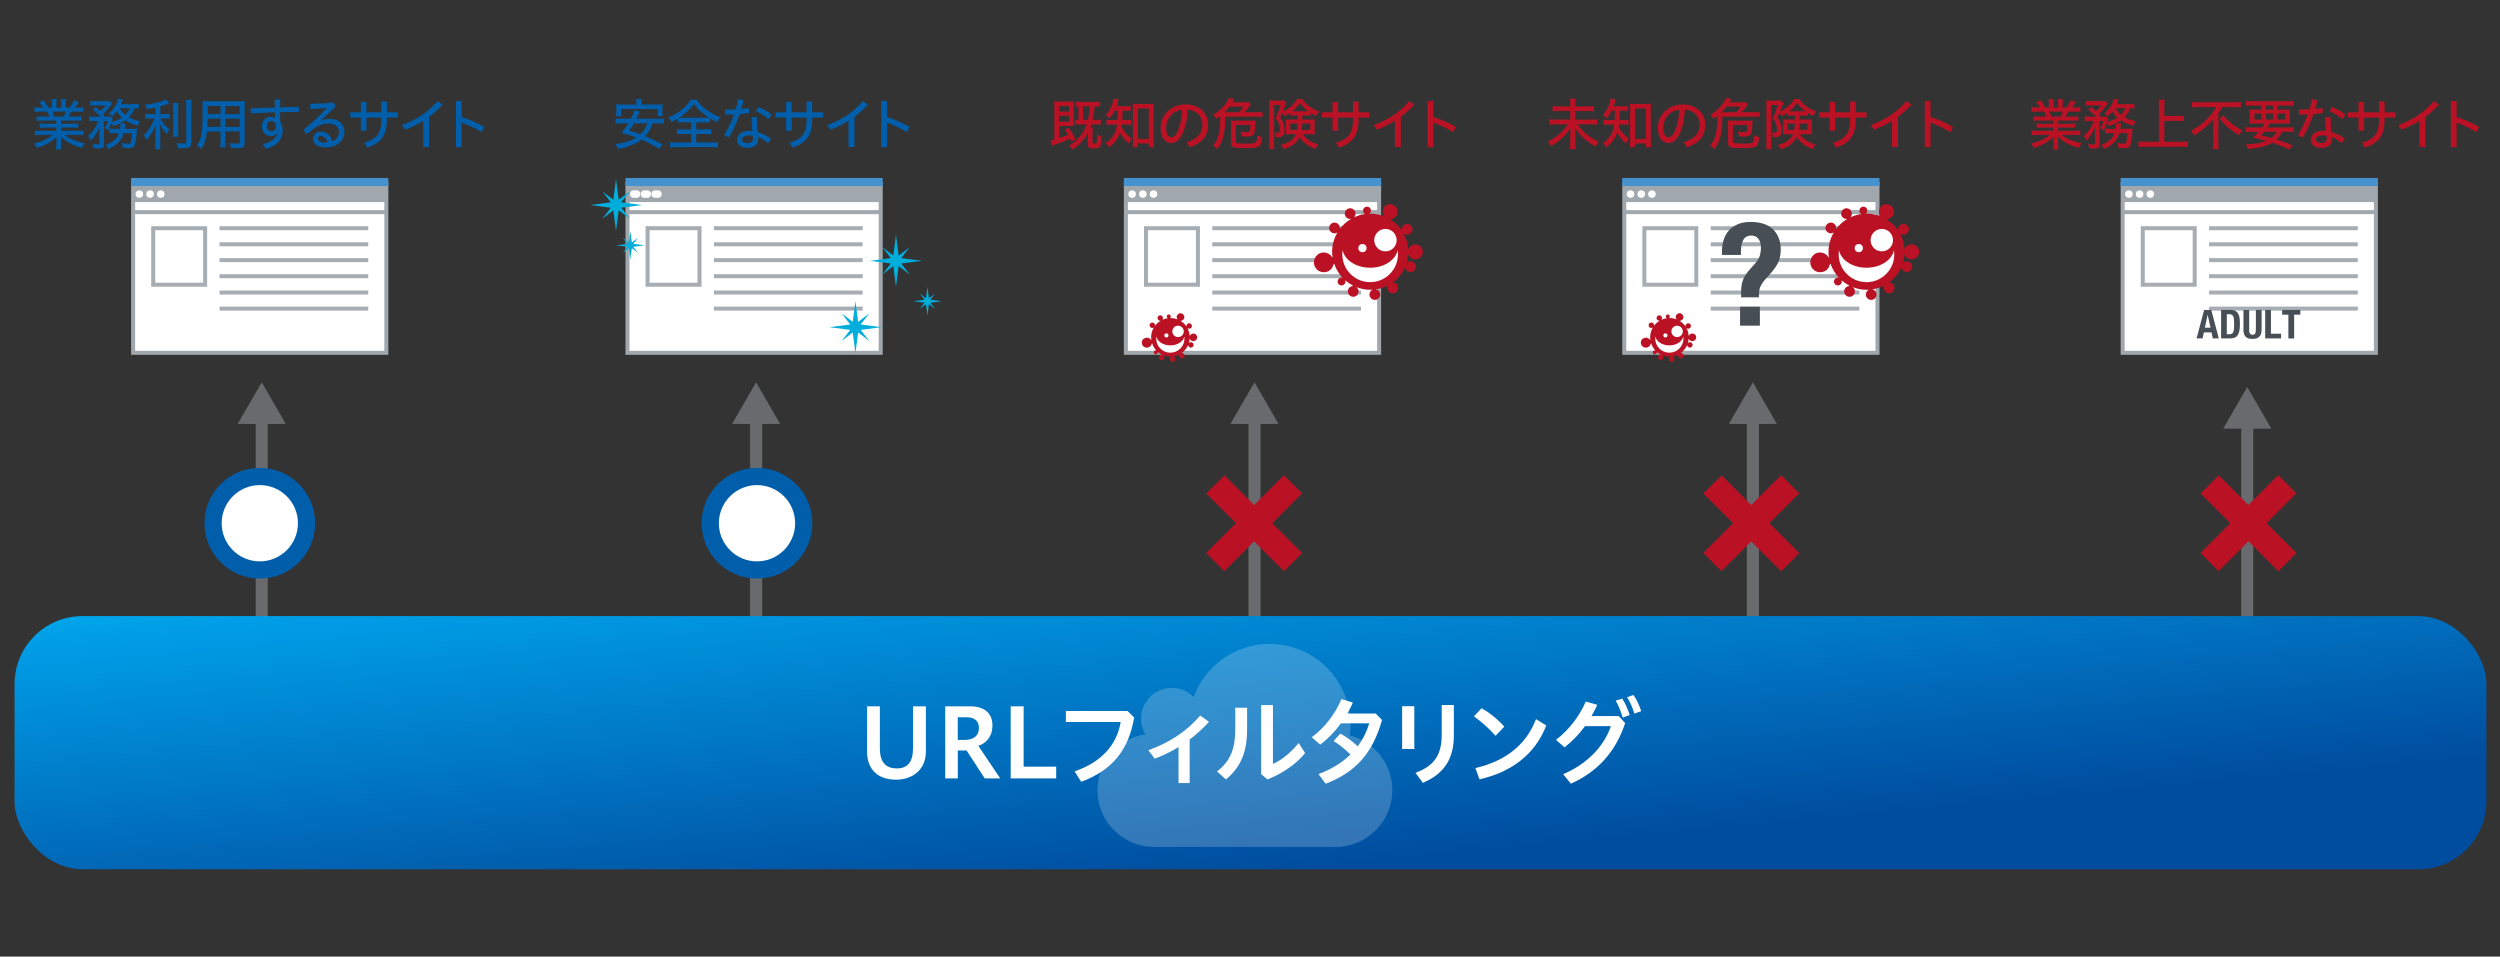 <?xml version="1.0" encoding="UTF-8"?>
<svg id="r" data-name="swg_fig_02" xmlns="http://www.w3.org/2000/svg" width="622" height="238" xmlns:xlink="http://www.w3.org/1999/xlink" viewBox="0 0 622 238">
  <rect x="0" y="0" width="622" height="238" fill="#333333" stroke="none"/>
  <defs>
    <style>
      .z {
        fill: #fff;
      }

      .aa {
        stroke-width: 1px;
      }

      .aa, .ab {
        stroke: #a6adb3;
        stroke-miterlimit: 10;
      }

      .aa, .ab, .ac {
        fill: none;
      }

      .ad {
        fill: #484e55;
      }

      .ae {
        fill: #005eab;
      }

      .af {
        fill: url(#s);
      }

      .ag {
        opacity: .2;
      }

      .ah {
        fill: #ba1224;
      }

      .ai {
        fill: #686a6e;
      }

      .ac {
        stroke: #686a6e;
        stroke-width: 3px;
      }

      .aj {
        opacity: .95;
      }

      .ak {
        fill: #00addb;
      }

      .al {
        fill: #a6adb3;
      }

      .am {
        fill: #4592cf;
      }
    </style>
    <linearGradient id="s" data-name="名称未設定グラデーション 4" x1="314.1" y1="216.73" x2="305.23" y2="121.83" gradientUnits="userSpaceOnUse">
      <stop offset="0" stop-color="#004d9f"/>
      <stop offset=".9" stop-color="#009ee7"/>
      <stop offset="1" stop-color="#00adea"/>
    </linearGradient>
  </defs>
  <g>
    <g>
      <g>
        <g class="aj">
          <rect class="al" x="32.62" y="45.28" width="64" height="43"/>
        </g>
        <rect class="z" x="33.62" y="50.28" width="62" height="2"/>
        <rect class="am" x="32.62" y="44.28" width="64" height="2"/>
        <circle class="z" cx="34.67" cy="48.29" r=".94"/>
        <circle class="z" cx="37.34" cy="48.29" r=".94"/>
        <circle class="z" cx="40" cy="48.29" r=".94"/>
      </g>
      <rect class="z" x="33.62" y="53.28" width="62" height="34"/>
    </g>
    <rect class="ab" x="38.12" y="56.78" width="12.92" height="14.06"/>
    <line class="aa" x1="54.62" y1="56.78" x2="91.62" y2="56.78"/>
    <line class="aa" x1="54.62" y1="60.78" x2="91.62" y2="60.78"/>
  </g>
  <line class="aa" x1="54.62" y1="64.72" x2="91.62" y2="64.72"/>
  <line class="aa" x1="54.62" y1="68.72" x2="91.62" y2="68.72"/>
  <line class="aa" x1="54.62" y1="72.78" x2="91.62" y2="72.78"/>
  <line class="aa" x1="54.62" y1="76.78" x2="91.62" y2="76.78"/>
  <g>
    <g>
      <g>
        <g class="aj">
          <rect class="al" x="155.62" y="45.28" width="64" height="43"/>
        </g>
        <rect class="z" x="156.62" y="50.28" width="62" height="2"/>
        <rect class="am" x="155.62" y="44.28" width="64" height="2"/>
        <circle class="z" cx="157.67" cy="48.29" r=".94"/>
        <circle class="z" cx="160.34" cy="48.29" r=".94"/>
        <circle class="z" cx="163" cy="48.29" r=".94"/>
      </g>
      <rect class="z" x="156.62" y="53.28" width="62" height="34"/>
    </g>
    <rect class="ab" x="161.12" y="56.78" width="12.92" height="14.06"/>
    <line class="aa" x1="177.62" y1="56.78" x2="214.62" y2="56.78"/>
    <line class="aa" x1="177.62" y1="60.78" x2="214.62" y2="60.78"/>
  </g>
  <line class="aa" x1="177.62" y1="64.72" x2="214.62" y2="64.72"/>
  <line class="aa" x1="177.62" y1="68.72" x2="214.62" y2="68.72"/>
  <line class="aa" x1="177.62" y1="72.78" x2="214.62" y2="72.78"/>
  <line class="aa" x1="177.62" y1="76.78" x2="214.62" y2="76.78"/>
  <g>
    <g>
      <g>
        <g class="aj">
          <rect class="al" x="279.62" y="45.28" width="64" height="43"/>
        </g>
        <rect class="z" x="280.62" y="50.28" width="62" height="2"/>
        <rect class="am" x="279.62" y="44.28" width="64" height="2"/>
        <circle class="z" cx="281.67" cy="48.29" r=".94"/>
        <circle class="z" cx="284.34" cy="48.29" r=".94"/>
        <circle class="z" cx="287" cy="48.29" r=".94"/>
      </g>
      <rect class="z" x="280.62" y="53.28" width="62" height="34"/>
    </g>
    <rect class="ab" x="285.12" y="56.78" width="12.92" height="14.06"/>
    <line class="aa" x1="301.62" y1="56.78" x2="338.62" y2="56.78"/>
    <line class="aa" x1="301.62" y1="60.78" x2="338.62" y2="60.78"/>
  </g>
  <line class="aa" x1="301.62" y1="64.72" x2="338.62" y2="64.72"/>
  <line class="aa" x1="301.62" y1="68.72" x2="338.62" y2="68.72"/>
  <line class="aa" x1="301.62" y1="72.78" x2="338.62" y2="72.78"/>
  <line class="aa" x1="301.62" y1="76.78" x2="338.62" y2="76.78"/>
  <g>
    <g>
      <g>
        <g class="aj">
          <rect class="al" x="403.62" y="45.28" width="64" height="43"/>
        </g>
        <rect class="z" x="404.62" y="50.28" width="62" height="2"/>
        <rect class="am" x="403.62" y="44.28" width="64" height="2"/>
        <circle class="z" cx="405.67" cy="48.29" r=".94"/>
        <circle class="z" cx="408.34" cy="48.29" r=".94"/>
        <circle class="z" cx="411" cy="48.29" r=".94"/>
      </g>
      <rect class="z" x="404.62" y="53.28" width="62" height="34"/>
    </g>
    <rect class="ab" x="409.12" y="56.78" width="12.92" height="14.06"/>
    <line class="aa" x1="425.62" y1="56.78" x2="462.62" y2="56.78"/>
    <line class="aa" x1="425.62" y1="60.78" x2="462.62" y2="60.78"/>
  </g>
  <line class="aa" x1="425.62" y1="64.72" x2="462.62" y2="64.72"/>
  <line class="aa" x1="425.62" y1="68.72" x2="462.62" y2="68.72"/>
  <line class="aa" x1="425.62" y1="72.78" x2="462.62" y2="72.78"/>
  <line class="aa" x1="425.62" y1="76.78" x2="462.62" y2="76.78"/>
  <g>
    <g>
      <g>
        <g class="aj">
          <rect class="al" x="527.62" y="45.28" width="64" height="43"/>
        </g>
        <rect class="z" x="528.62" y="50.28" width="62" height="2"/>
        <rect class="am" x="527.62" y="44.28" width="64" height="2"/>
        <circle class="z" cx="529.67" cy="48.29" r=".94"/>
        <circle class="z" cx="532.34" cy="48.29" r=".94"/>
        <circle class="z" cx="535" cy="48.29" r=".94"/>
      </g>
      <rect class="z" x="528.62" y="53.28" width="62" height="34"/>
    </g>
    <rect class="ab" x="533.12" y="56.78" width="12.92" height="14.06"/>
    <line class="aa" x1="549.62" y1="56.78" x2="586.62" y2="56.78"/>
    <line class="aa" x1="549.62" y1="60.78" x2="586.62" y2="60.78"/>
  </g>
  <line class="aa" x1="549.62" y1="64.72" x2="586.62" y2="64.72"/>
  <line class="aa" x1="549.62" y1="68.72" x2="586.62" y2="68.72"/>
  <line class="aa" x1="549.62" y1="72.78" x2="586.62" y2="72.78"/>
  <line class="aa" x1="549.62" y1="76.78" x2="586.62" y2="76.78"/>
  <g>
    <g>
      <line class="ac" x1="188.12" y1="166.77" x2="188.12" y2="103.73"/>
      <polygon class="ai" points="194.1 105.48 188.12 95.12 182.13 105.48 194.1 105.48"/>
    </g>
    <g>
      <line class="ac" x1="312.12" y1="166.77" x2="312.12" y2="103.73"/>
      <polygon class="ai" points="318.1 105.48 312.12 95.12 306.13 105.48 318.1 105.48"/>
    </g>
    <g>
      <line class="ac" x1="436.12" y1="166.77" x2="436.12" y2="103.73"/>
      <polygon class="ai" points="442.1 105.48 436.12 95.12 430.13 105.48 442.1 105.48"/>
    </g>
    <g>
      <line class="ac" x1="559.12" y1="165.73" x2="559.12" y2="104.89"/>
      <polygon class="ai" points="565.1 106.65 559.12 96.28 553.13 106.65 565.1 106.65"/>
    </g>
    <g>
      <line class="ac" x1="65.12" y1="103.73" x2="65.12" y2="165.31"/>
      <polygon class="ai" points="59.13 105.48 65.12 95.12 71.1 105.48 59.13 105.48"/>
    </g>
    <g>
      <circle class="z" cx="64.64" cy="130.18" r="11.63"/>
      <path class="ae" d="m64.64,120.69c5.23,0,9.49,4.26,9.49,9.49s-4.26,9.49-9.49,9.49-9.49-4.26-9.49-9.49,4.26-9.49,9.49-9.49m0-4.28c-7.61,0-13.77,6.17-13.77,13.77s6.17,13.77,13.77,13.77,13.77-6.17,13.77-13.77-6.17-13.77-13.77-13.77h0Z"/>
    </g>
    <g>
      <path class="ae" d="m10.52,30c-.65,0-1.04.01-1.4.07v-1.13c.38.06.72.07,1.4.07h1.78c-.21-.51-.4-.95-.58-1.24h-1.57c-.64,0-1.25.03-1.58.07v-1.17c.33.06.88.08,1.53.08h.65c-.22-.39-.58-.88-1-1.33l1.11-.46c.56.72.72,1,1.13,1.79h.92v-.99c0-.46-.03-.9-.07-1.1h1.26c-.04.21-.06.6-.06,1.06v1.03h1.17v-1.03c0-.46-.03-.86-.06-1.06h1.26c-.04.24-.07.65-.07,1.1v.99h1.03c.4-.51.89-1.4,1.03-1.83l1.17.44c-.26.46-.68,1.1-.9,1.39h.54c.71,0,1.17-.03,1.53-.08v1.17c-.33-.04-.95-.07-1.58-.07h-1.46c-.19.44-.38.82-.6,1.24h1.72c.7,0,1.04-.01,1.43-.07v1.13c-.38-.06-.76-.07-1.43-.07h-3.63v.78h2.88c.56,0,1.14-.03,1.42-.07v1.1c-.38-.06-.82-.07-1.42-.07h-2.88v.81h3.95c.81,0,1.27-.03,1.6-.08v1.17c-.39-.06-.97-.08-1.58-.08h-3.04c1.07.96,2.91,1.72,4.94,2.07-.29.39-.47.71-.67,1.17-2.31-.63-4-1.53-5.23-2.81.03.49.03.57.04,1.04v.78c0,.6.03,1.04.08,1.39h-1.33c.06-.35.08-.85.08-1.4v-.75c0-.29.01-.57.04-1.03-1.08,1.18-2.84,2.17-4.91,2.77-.21-.46-.38-.71-.72-1.1,1.9-.39,3.49-1.1,4.67-2.13h-2.84c-.61,0-1.22.03-1.6.08v-1.17c.35.06.82.08,1.58.08h3.75v-.81h-2.71c-.6,0-1.04.01-1.42.07v-1.1c.35.04.81.07,1.42.07h2.71v-.78h-3.49Zm5.32-.99c.22-.43.43-.88.54-1.24h-3.38c.19.42.33.74.5,1.24h2.34Z"/>
      <path class="ae" d="m34.58,26.98c-.33-.04-.57-.06-1.07-.06-.43,1.01-.78,1.54-1.46,2.27.71.4,1.74.75,2.82.95-.26.42-.38.65-.53,1.17-1.29-.35-2.38-.83-3.14-1.38-.69.51-1.75,1.01-3.02,1.45-.1-.26-.26-.53-.47-.81-.26.76-.53,1.39-.81,1.88-.31-.29-.47-.4-.85-.6.31-.47.65-1.25.81-1.75h-1.04l.07,5.8c0,.82-.33,1.07-1.4,1.07q-.51,0-1.24-.06v-.12c0-.22-.11-.67-.24-.99.58.1.97.14,1.35.14.28,0,.38-.08.38-.31l-.03-3.92c-.51,1.27-1.35,2.54-2.16,3.28-.17-.5-.36-.85-.62-1.18,1.11-.95,1.92-2.14,2.49-3.71h-1.1c-.54,0-.85.01-1.15.07v-1.22c.33.06.67.07,1.22.07h1.57c-.65-.74-1.11-1.14-1.92-1.7l.74-.68c.58.44.88.68,1.22.99.51-.42.9-.85,1.26-1.4h-2.59c-.54,0-.89.03-1.18.07v-1.2c.33.04.68.06,1.28.06h2.38c.65,0,.85,0,1.13-.04l.63.67c-.08.11-.18.24-.31.39-.74,1-1.39,1.74-1.89,2.14q.14.15.33.38l-.32.33h.88c.47,0,.75-.01.97-.04l.5.61c-.08.15-.1.21-.28.75,1.04-.28,1.78-.6,2.54-1.08-.58-.54-.96-1.01-1.27-1.57-.33.43-.53.65-1.13,1.27-.26-.33-.43-.49-.85-.76,1.21-1.01,2.08-2.39,2.36-3.67l1.17.25c-.06.14-.12.29-.2.47-.08.19-.17.38-.29.64h3.03c.58,0,1.15-.03,1.4-.07v1.18Zm-1.56,5.07c.57,0,.85-.01,1.08-.06-.01.15-.06.6-.12,1.35-.14,1.68-.33,2.57-.61,3.03-.24.36-.63.5-1.33.5-.39,0-.65-.03-1.49-.11-.04-.51-.08-.67-.26-1.2.69.14,1.21.21,1.61.21.67,0,.68-.04.95-2.65h-2.07c-.56,1.85-1.72,3.07-3.79,3.96-.17-.38-.42-.72-.72-1.01,1.83-.68,2.82-1.57,3.31-2.95h-1.21c-.56,0-.89.01-1.14.06v-1.18c.31.04.56.06,1.21.06h1.42c.07-.46.1-.72.1-1.13,0-.08-.01-.11-.03-.19h1.31c-.05.28-.07.36-.1.61-.03.18-.06.42-.11.71h2.02Zm-3.2-5.13c.24.51.79,1.21,1.36,1.67.51-.5.85-1.01,1.11-1.67h-2.47Z"/>
      <path class="ae" d="m38.66,26.75c-.81.19-1.25.28-2.08.4-.1-.35-.25-.72-.47-1.08,1.83-.18,4.45-.85,5.24-1.36l.78,1.03c-1.08.39-1.52.51-2.25.72v1.92h1.18c.44,0,.85-.03,1.15-.07v1.25c-.28-.04-.61-.07-1.18-.07h-1.1c.53,1.03,1.29,1.97,2.22,2.74-.21.26-.49.75-.62,1.1-.82-.85-1.29-1.52-1.72-2.43.04.44.06,1.03.07,1.96v2.59c0,.86.01,1.32.08,1.71h-1.39c.07-.42.1-.97.1-1.71v-2.5c0-.9.03-1.36.07-1.92-.53,1.49-1.28,2.74-2.28,3.79-.22-.49-.47-.92-.68-1.17,1.03-.93,1.96-2.39,2.66-4.16h-1.07c-.56,0-.93.03-1.26.08v-1.28c.28.06.68.08,1.29.08h1.28v-1.63Zm5.74-1.13c-.06.39-.07.83-.07,1.61v5.19c0,.9.01,1.22.07,1.61h-1.39c.06-.35.07-.65.07-1.58v-5.21c0-.79-.03-1.21-.08-1.61h1.4Zm3.28-.79c-.06.43-.08,1.13-.08,1.79v8.84c0,.71-.18,1.04-.64,1.25-.29.12-.7.17-1.47.17-.33,0-.85-.01-1.2-.03-.08-.47-.19-.81-.39-1.26.72.08,1.32.12,1.78.12.56,0,.67-.07.67-.4v-8.69c0-.65-.03-1.35-.08-1.79h1.42Z"/>
      <path class="ae" d="m56.07,35.09c0,.76.03,1.29.07,1.57h-1.35c.04-.36.07-.78.07-1.56v-2.38h-3.36c-.17,1.81-.63,3.21-1.42,4.36-.46-.43-.65-.58-1.11-.88,1.18-1.63,1.45-3.28,1.45-8.97,0-1.14-.01-1.49-.06-2.11.43.04.81.06,1.53.06h7.52c.71,0,1.13-.01,1.52-.06-.04.38-.06.78-.06,1.46v9.02c0,1.03-.36,1.28-1.86,1.28-.42,0-1.14-.03-1.56-.07-.04-.38-.15-.78-.32-1.2.7.08,1.35.12,1.81.12.6,0,.71-.06.71-.38v-2.66h-3.57v2.36Zm-4.43-5.56c-.01.4-.01.74-.01.86-.01.68-.01.76-.03,1v.12s-.01.08-.01.08h3.28v-2.07h-3.23Zm3.23-3.16h-3.2v2.03s3.2,0,3.2,0v-2.03Zm4.78,2.03v-2.03h-3.57v2.03h3.57Zm-3.57,3.2h3.57v-2.07h-3.57v2.07Z"/>
      <path class="ae" d="m69.03,33.08c-.4.54-.92.78-1.58.78-1.18,0-2.29-.88-2.29-2.45,0-1.29.86-2.35,2.18-2.35.42,0,.78.08,1.1.22-.03-.44-.04-.92-.04-1.32-1.99.06-4,.15-5.96.28-.06-.25-.08-.53-.08-.79,0-.18.01-.35.04-.51,1.95-.07,3.98-.14,6-.19-.01-.64-.03-1.29-.06-1.95.21-.04.44-.06.68-.06.25,0,.49.01.71.06-.03.63-.04,1.28-.06,1.9,1.57-.06,3.13-.1,4.64-.15.04.22.07.46.07.71,0,.19-.01.4-.04.58-1.5.01-3.07.04-4.67.08.01.82.04,1.63.1,2.45.38.6.58,1.33.58,2.1,0,2.24-1.54,3.86-4.17,4.61l-.81-1.21c2.17-.51,3.38-1.5,3.71-2.78h-.06Zm-2.63-1.7c0,.89.56,1.29,1.1,1.29.72,0,1.17-.47,1.17-1.25,0-.71-.47-1.29-1.2-1.29-.65,0-1.07.5-1.07,1.25Z"/>
      <path class="ae" d="m79.92,29.97c.68-.28,1.43-.4,2.17-.4,2.13,0,3.61,1.26,3.61,3.18,0,2.2-1.74,3.92-4.73,3.92-1.99,0-3.09-.95-3.09-2.18,0-.88.76-1.75,1.93-1.75,1.39,0,2.43.88,2.89,2.38.95-.36,1.61-1.22,1.61-2.36s-.9-2-2.5-2c-1.35,0-2.61.42-3.67,1.18-.61.43-1.26.93-1.83,1.38-.31-.26-.61-.65-.81-1.04,2.06-1.64,4.06-3.52,5.77-5.37l-.03-.04c-1.26.13-2.5.21-3.98.26-.06-.29-.08-.57-.08-.83,0-.15.01-.31.03-.46,1.75-.04,3.7-.15,5.81-.32.21.29.36.65.45,1.01l-3.59,3.41.03.04Zm-.08,3.86c-.47,0-.75.28-.75.65,0,.57.62.97,1.76.97.25,0,.43-.01.6-.04-.29-1.06-.92-1.58-1.61-1.58Z"/>
      <path class="ae" d="m91.17,32.54h-1.39v-3.31h-2.63v-1.28h2.63v-2.6h1.39v2.6h3.7v-2.67h1.39v2.67h2.71v1.28h-2.71v.67c0,3.86-1.63,5.77-4.89,6.83l-.72-1.21c3.07-.95,4.23-2.38,4.23-5.7v-.58h-3.7v3.31Z"/>
      <path class="ae" d="m106.76,36.59h-1.47v-6.53c-1.39.88-2.88,1.61-4.46,2.21l-.83-1.14c3.53-1.31,6.42-3.13,8.87-5.98l1.25.89c-1.04,1.13-2.17,2.13-3.35,3.02v7.53Z"/>
      <path class="ae" d="m114.87,29.12c1.75.53,3.78,1.4,5.6,2.47l-.64,1.29c-1.61-.97-3.42-1.82-4.96-2.38v6.13h-1.43v-11.51h1.43v3.99Z"/>
    </g>
    <g>
      <path class="ah" d="m327.88,63.31c-1.22.93-1.33,2.76-.13,3.83.59.52,1.43.71,2.19.53,1.04-.25,1.61-.99,1.82-1.82l.19-.24c.46,1.39,1.22,2.62,2.22,3.64l-.12-.13s-.09-.04-.14-.05c-.53-.07-1.03.3-1.1.84-.08.53.3,1.03.84,1.1.53.07,1.03-.31,1.1-.84.03-.23-.03-.45-.15-.64l.08.19c.57.51,1.21.95,1.9,1.31l-.03.15c-.08.01-.15.02-.22.03-.71.19-1.14.92-.94,1.64.19.71.92,1.13,1.64.95.71-.19,1.13-.92.95-1.64-.09-.31-.28-.56-.52-.73h0c1.08.43,2.25.67,3.48.67.16,0,.33-.01.49-.02v.04c-.06.04-.12.07-.18.11-.59.45-.69,1.29-.24,1.87.45.59,1.29.69,1.87.24.59-.45.69-1.29.24-1.87-.2-.25-.47-.41-.76-.48h0c1.06-.16,2.07-.49,2.99-.98h0c-.03.07-.06.13-.09.2-.23.7.15,1.46.85,1.7.7.23,1.46-.16,1.69-.86.23-.7-.15-1.45-.85-1.68-.3-.1-.62-.08-.89.02l.12.13c1.54-1.02,2.77-2.49,3.49-4.21l-.06-.02s0,.03,0,.05c0,.63.43,1.2,1.04,1.32.95.19,1.71-.59,1.61-1.46-.09-.73-.74-1.25-1.48-1.17-.31.04-.59.19-.8.4h0c.22-.7.34-1.43.39-2.18h0c.05.14.09.25.17.39.36.59,1.04.96,1.73.89,1.57-.16,2.24-1.88,1.34-3.04-.41-.53-1.13-.8-1.79-.68s-1.17.57-1.4,1.11h-.06c-.1-1.33-.47-2.57-1.05-3.68l.06-.06c.06.03.12.08.19.1.67.31,1.46,0,1.76-.67.3-.67,0-1.46-.67-1.76-.67-.3-1.46,0-1.76.67-.13.3-.14.61-.06.89h0c-.82-1.24-1.93-2.27-3.23-3.01l-.06.11c.1.02.2.03.3.03,1.04.02,1.89-.81,1.9-1.84.02-1.04-.81-1.89-1.85-1.9-1.04-.02-1.89.81-1.9,1.85,0,.45.15.86.41,1.18h0c-1.07-.43-2.24-.67-3.48-.67-.07,0-.14,0-.21.01l-.13.06s.09-.03.13-.06c.43-.32.51-.94.19-1.37-.33-.43-.95-.51-1.38-.18-.44.33-.51.94-.19,1.37.14.19.34.3.56.35l.12-.13c-1.07.1-2.09.39-3.03.82l-.02-.03c.05-.05.09-.11.12-.18.37-.64.15-1.45-.49-1.82-.64-.37-1.45-.15-1.82.49-.37.64-.15,1.45.49,1.82.28.16.59.2.88.16h0c-1.12.65-2.08,1.53-2.84,2.56l.02.02c.01-.07.03-.14.04-.21.06-.74-.48-1.39-1.21-1.45-.73-.07-1.38.47-1.45,1.21-.06.74.48,1.38,1.21,1.45.32.03.62-.06.86-.23h0c-.84,1.42-1.33,3.06-1.33,4.82,0,.44.04.86.09,1.28l-.02.21c-.06-.12-.13-.23-.21-.34-.82-1.08-2.37-1.29-3.46-.47h0Z"/>
      <path class="z" d="m340.88,66.61c-3.47,0-6.33-1.89-6.83-4.36-.05.34-.08.68-.08,1.03,0,3.82,3.1,6.92,6.92,6.92,3.82,0,6.92-3.1,6.92-6.92,0-.35-.03-.69-.08-1.03-.5,2.47-3.36,4.36-6.83,4.36Z"/>
      <circle class="z" cx="344.7" cy="59.75" r="2.79"/>
      <circle class="z" cx="338.98" cy="61.73" r="1.02"/>
    </g>
    <g>
      <path class="ah" d="m284.57,84.25c-.62.47-.68,1.4-.06,1.94.3.26.72.36,1.11.27.53-.13.82-.5.92-.92l.1-.12c.23.7.62,1.33,1.12,1.85l-.06-.07s-.04-.02-.07-.02c-.27-.04-.52.15-.56.43-.04.27.15.52.43.56.27.03.52-.16.56-.43.02-.12-.01-.23-.08-.32l.04.1c.29.26.61.48.96.66v.08c-.05,0-.09,0-.12.02-.36.1-.58.47-.48.83.1.36.47.57.83.48.36-.1.57-.47.48-.83-.04-.16-.14-.28-.26-.37h0c.55.22,1.14.34,1.77.34.08,0,.17,0,.25-.01v.02s-.06.04-.09.06c-.3.23-.35.65-.12.95.23.3.66.35.95.12.3-.23.35-.65.12-.95-.1-.12-.24-.21-.39-.24h0c.54-.08,1.05-.25,1.52-.5h0s-.03.06-.04.1c-.12.36.08.74.43.86.36.11.74-.08.86-.44.12-.35-.08-.74-.43-.85-.15-.05-.31-.04-.45.01l.06.07c.78-.52,1.4-1.26,1.77-2.14h-.03s0,0,0,.01c0,.32.22.61.53.67.48.1.87-.3.82-.74-.04-.37-.38-.64-.75-.59-.16.02-.3.09-.41.2h0c.11-.35.17-.72.2-1.11h0c.02.07.04.13.09.2.18.3.53.49.88.45.79-.08,1.14-.95.68-1.54-.21-.27-.57-.4-.91-.34s-.59.29-.71.57h-.03c-.05-.67-.24-1.3-.53-1.87l.03-.03s.06.04.09.05c.34.16.74,0,.9-.34.15-.34,0-.74-.34-.9-.34-.15-.74,0-.9.34-.06.15-.07.31-.03.45h0c-.42-.63-.98-1.15-1.64-1.52l-.03.06s.1.02.15.02c.53,0,.96-.41.97-.93,0-.53-.41-.96-.94-.97-.53-.01-.96.41-.97.94,0,.23.08.44.21.6h0c-.54-.22-1.14-.34-1.76-.34-.03,0-.07,0-.11,0l-.07.03s.04-.02.07-.03c.22-.16.26-.48.09-.7-.17-.22-.48-.26-.7-.09-.22.17-.26.48-.09.69.07.09.17.15.28.18l.06-.07c-.54.05-1.06.2-1.54.42h0s.04-.07.06-.1c.19-.32.08-.74-.25-.92-.32-.19-.74-.08-.92.25-.19.32-.08.74.25.92.14.08.3.1.45.08h0c-.57.33-1.05.77-1.44,1.3h.01s.02-.06.02-.1c.03-.37-.24-.7-.62-.74-.37-.04-.7.24-.74.61-.03.37.24.7.61.74.16.02.31-.03.44-.11h0c-.43.72-.67,1.55-.67,2.44,0,.22.02.44.05.65v.1c-.04-.06-.07-.12-.11-.17-.42-.55-1.2-.65-1.75-.24h0Z"/>
      <path class="z" d="m291.17,85.93c-1.76,0-3.21-.96-3.46-2.21-.03.17-.04.34-.04.52,0,1.94,1.57,3.51,3.51,3.51,1.94,0,3.51-1.57,3.51-3.51,0-.18-.02-.35-.04-.52-.25,1.25-1.71,2.21-3.46,2.21Z"/>
      <circle class="z" cx="293.1" cy="82.45" r="1.42"/>
      <circle class="z" cx="290.2" cy="83.45" r=".52"/>
    </g>
    <g>
      <rect class="ah" x="308.84" y="116.49" width="6.39" height="27.38" transform="translate(-.7 258.67) rotate(-44.98)"/>
      <rect class="ah" x="298.34" y="126.98" width="27.38" height="6.39" transform="translate(-.62 258.87) rotate(-45.02)"/>
    </g>
    <g>
      <path class="ah" d="m266.24,34.5c-1.17.54-2.53,1.07-3.95,1.54-.21.07-.32.11-.53.21l-.4-1.32c.22-.03.4-.07.96-.22v-8.01c0-.63-.01-1.13-.06-1.49.38.06.79.07,1.4.07h2.2c.5,0,1-.03,1.33-.07-.04.36-.06.79-.06,1.52v3.34c0,.76.01.99.04,1.31-.26-.03-.6-.04-1.11-.04h-2.57v3.03c.93-.32,1.61-.57,2.24-.85-.25-.43-.43-.71-.83-1.29l1-.43c.56.72,1.06,1.56,1.71,2.84l-1.06.57c-.12-.28-.17-.35-.24-.5l-.08-.19Zm-2.74-6.74h2.49v-1.39h-2.49v1.39Zm0,2.5h2.49v-1.45h-2.49v1.45Zm4.96.67c-.43,0-.83.01-1.03.06v-1.22c.22.03.47.06.88.06v-3.38c-.31.01-.42.03-.67.06v-1.22c.33.06.68.07,1.28.07h3.46c.54,0,.97-.03,1.33-.08v1.25c-.36-.04-.72-.07-1.28-.07h-.07c-.03.19-.04.32-.04.44l-.04.44c-.07.7-.25,1.79-.4,2.49h.74c.49,0,.96-.03,1.24-.08v1.28c-.31-.06-.72-.08-1.24-.08h-1.04c-.1.29-.15.46-.29.78h.61c-.04.24-.07.67-.07,1.01v2.67c0,.28.08.33.47.33.65,0,.67-.03.67-2.29.36.26.71.4,1.11.49-.04,1.65-.17,2.31-.5,2.66-.22.24-.63.32-1.52.32-1.13,0-1.39-.19-1.39-1.03v-2.89c-.93,1.77-2.32,3.28-3.81,4.2-.32-.43-.53-.68-.86-.99,1.97-1.07,3.56-2.97,4.35-5.25h-1.89Zm2.22-1.11c.25-1.04.4-2.2.46-3.38h-1.67v3.38h1.21Z"/>
      <path class="ah" d="m277.31,27.54c-.38.76-.68,1.24-1.22,1.92-.26-.32-.58-.61-.99-.86.95-.9,1.78-2.67,1.93-4.07l1.29.25c-.06.15-.11.31-.22.72-.08.29-.18.58-.32.93h2.21c.64,0,1.03-.03,1.35-.07v1.25c-.39-.04-.75-.07-1.35-.07h-.67c-.03,1.58-.04,1.79-.08,2.31h.97c.71-.01.95-.03,1.28-.07v1.28c-.31-.04-.5-.06-1.31-.07h-1.06c-.03.19-.04.28-.1.57.58,1.13,1.46,2.13,2.54,2.95-.26.32-.53.78-.71,1.21-.92-.79-1.74-1.82-2.21-2.71-.5,1.46-1.26,2.52-2.66,3.66-.24-.4-.51-.72-.95-1.01,1.7-1.1,2.6-2.54,2.89-4.66h-1.14c-.75,0-1.11.03-1.47.08v-1.31c.38.07.74.08,1.5.08h1.22c.04-.54.06-.96.06-1.42.01-.29.01-.6.01-.89h-.82Zm5.77,9.09h-1.28c.04-.26.08-.96.08-1.54v-7.87c0-.47-.03-1.1-.07-1.43.32.06.7.07,1.22.07h2.82c.51,0,.93-.03,1.24-.07-.04.32-.07.81-.07,1.43v7.74c0,.65.04,1.38.08,1.68h-1.29v-.95h-2.74v.93Zm.01-2.06h2.72v-7.59h-2.72v7.59Z"/>
      <path class="ah" d="m295.22,35.38c2.71-.78,3.95-2.27,3.95-4.35s-1.45-3.64-3.68-3.77c-.08,2.74-.64,4.82-1.52,6.46-.74,1.38-1.6,1.86-2.63,1.86-1.4,0-2.58-1.32-2.58-3.82,0-2.96,2.36-5.77,6.25-5.77,3.27,0,5.57,2.07,5.57,5.03s-1.7,4.68-4.59,5.62l-.78-1.26Zm-5.09-3.63c0,1.78.68,2.42,1.25,2.42.49,0,.93-.22,1.38-1.04.78-1.47,1.25-3.32,1.33-5.82-2.68.32-3.96,2.53-3.96,4.45Z"/>
      <path class="ah" d="m312.55,27.93c.9,0,1.21-.01,1.58-.07v1.24c-.4-.06-.81-.07-1.53-.07h-7.78v.81c0,3.28-.67,5.67-2.02,7.27-.31-.4-.6-.67-1-.92.68-.79,1.03-1.43,1.33-2.49.31-1.08.47-2.5.47-4.17,0-.21,0-.35-.01-.72-.47.39-.57.47-1.01.76-.22-.43-.47-.79-.71-1.03,1.77-1.01,3.43-2.82,3.86-4.16l1.42.26c-.14.18-.17.22-.28.43-.07.11-.13.19-.25.39h2.68c.58,0,1.03-.03,1.29-.07l.61.65c-.26.32-.5.63-.74.93-.17.22-.57.68-.83.94h2.91Zm-4.28,0c.42-.43.79-.93,1.1-1.4h-3.47c-.43.53-.97,1.13-1.26,1.4h3.64Zm4.04,2.93c-.08,1.7-.18,2.22-.43,2.59-.25.36-.76.53-1.63.53-.42,0-.71-.01-1.25-.07-.06-.43-.17-.79-.35-1.2.79.14,1.18.18,1.53.18.47,0,.68-.08.78-.32.07-.21.13-.81.14-1.49h-3.64v4.06c0,.32.1.43.45.49.4.07,1.06.1,2.18.1.78,0,1.46-.04,1.88-.11.63-.1.76-.44.81-1.96.39.21.78.36,1.22.47-.2,1.68-.36,2.13-.93,2.41-.45.22-1.47.31-3.45.31-1.53,0-2.32-.07-2.79-.25-.42-.17-.56-.42-.56-1.06v-4.53c0-.47-.01-.78-.04-1.03.17.03.57.04.99.04h4.14c.44,0,.85-.01,1.04-.04-.03.19-.04.24-.06.39l-.03.5Z"/>
      <path class="ah" d="m322.16,28.73c-.53,0-.82.01-1.15.04v-.69c-.47.35-.83.56-1.39.85-.17-.38-.32-.58-.57-.83-.19.49-.28.65-.56,1.2.57.7.79,1.11.96,1.82.11.46.15.89.15,1.43,0,.71-.24,1.21-.67,1.4-.28.14-.71.21-1.24.21h-.24c-.03-.46-.15-.89-.32-1.18.26.04.49.06.62.06.56,0,.68-.14.68-.76,0-.5-.1-1.07-.25-1.53-.2-.51-.38-.79-.86-1.31.45-.86.92-2.08,1.31-3.32h-1.64v9.52c0,.7.01,1.03.07,1.42h-1.35c.06-.33.08-.79.08-1.45v-9.47c0-.49-.01-.78-.04-1.15.21.03.61.04,1,.04h1.79c.46,0,.72-.01.89-.06l.61.68-.03.06c-.08.18-.18.39-.28.64-.24.58-.42,1.07-.57,1.42,1.53-.71,2.89-1.92,3.56-3.14h1.27c.83,1.35,2.4,2.5,4.23,3.09-.31.32-.57.72-.72,1.15-.58-.26-1.06-.53-1.43-.76v.68c-.32-.03-.61-.04-1.15-.04h-.9v.99h1.88c.58,0,.89-.01,1.22-.04-.03.42-.04.72-.04,1.04v1.64c0,.51,0,.65.04,1.06-.35-.04-.74-.06-1.31-.06h-1.7c.79,1.21,2.1,2.07,3.89,2.56-.29.33-.5.68-.71,1.13-1.74-.58-3.21-1.71-3.96-3.02-.64,1.45-1.88,2.42-3.92,3.07-.19-.42-.46-.78-.76-1.07,1.92-.42,3.25-1.36,3.77-2.67h-1.26c-.5,0-.88.01-1.24.06v-.18c.03-.22.04-.4.04-.71v-1.9c0-.46,0-.53-.04-.95.38.04.44.04,1.17.04h1.81v-.99h-.74Zm-1.14,2v1.58h1.7c.1-.57.12-.93.17-1.58h-1.86Zm3.91-3.04c.19,0,.31,0,.56-.01-.81-.6-1.54-1.35-2.06-2.08-.46.72-1.08,1.4-1.9,2.08.24.01.42.01.64.01h2.77Zm-.93,3.04c-.03.7-.07,1.1-.15,1.58h2.13v-1.58h-1.97Z"/>
      <path class="ah" d="m332.92,32.54h-1.39v-3.31h-2.63v-1.28h2.63v-2.6h1.39v2.6h3.7v-2.67h1.39v2.67h2.71v1.28h-2.71v.67c0,3.86-1.63,5.77-4.89,6.83l-.72-1.21c3.07-.94,4.23-2.38,4.23-5.7v-.58h-3.7v3.31Z"/>
      <path class="ah" d="m348.52,36.59h-1.47v-6.53c-1.39.88-2.88,1.61-4.46,2.21l-.83-1.14c3.53-1.31,6.42-3.13,8.87-5.98l1.25.89c-1.04,1.13-2.17,2.13-3.35,3.02v7.53Z"/>
      <path class="ah" d="m356.62,29.12c1.75.53,3.78,1.4,5.6,2.47l-.64,1.29c-1.61-.97-3.42-1.82-4.96-2.38v6.13h-1.43v-11.51h1.43v3.99Z"/>
    </g>
    <g>
      <path class="ah" d="m408.73,84.25c-.62.47-.68,1.4-.06,1.94.3.26.72.36,1.11.27.53-.13.82-.5.92-.92l.1-.12c.23.7.62,1.33,1.12,1.85l-.06-.07s-.04-.02-.07-.02c-.27-.04-.52.15-.56.43-.04.27.15.52.43.56.27.03.52-.16.56-.43.02-.12-.01-.23-.08-.32l.04.1c.29.26.61.48.96.66v.08c-.05,0-.09,0-.12.02-.36.1-.58.47-.48.83.1.36.47.57.83.48.36-.1.57-.47.48-.83-.04-.16-.14-.28-.26-.37h0c.55.22,1.14.34,1.77.34.08,0,.17,0,.25-.01v.02s-.06.04-.09.06c-.3.23-.35.65-.12.95.23.3.66.35.95.12.3-.23.35-.65.12-.95-.1-.12-.24-.21-.39-.24h0c.54-.08,1.05-.25,1.52-.5h0s-.03.06-.04.1c-.12.36.08.74.43.86.36.11.74-.08.86-.44.12-.35-.08-.74-.43-.85-.15-.05-.31-.04-.45.01l.06.07c.78-.52,1.4-1.26,1.77-2.14h-.03s0,0,0,.01c0,.32.22.61.53.67.48.1.87-.3.82-.74-.04-.37-.38-.64-.75-.59-.16.02-.3.09-.41.2h0c.11-.35.17-.72.2-1.11h0c.02.07.04.13.09.2.18.3.53.49.88.45.79-.08,1.14-.95.68-1.54-.21-.27-.57-.4-.91-.34s-.59.29-.71.57h-.03c-.05-.67-.24-1.3-.53-1.87l.03-.03s.06.04.09.05c.34.16.74,0,.9-.34.15-.34,0-.74-.34-.9-.34-.15-.74,0-.9.34-.06.15-.07.31-.03.45h0c-.42-.63-.98-1.15-1.64-1.52l-.03.06s.1.02.15.02c.53,0,.96-.41.97-.93,0-.53-.41-.96-.94-.97-.53-.01-.96.41-.97.94,0,.23.08.44.21.6h0c-.54-.22-1.14-.34-1.76-.34-.03,0-.07,0-.11,0l-.07.03s.04-.02.07-.03c.22-.16.26-.48.09-.7-.17-.22-.48-.26-.7-.09-.22.17-.26.48-.09.69.07.09.17.15.28.18l.06-.07c-.54.05-1.06.2-1.54.42h0s.04-.07.06-.1c.19-.32.08-.74-.25-.92-.32-.19-.74-.08-.92.25-.19.32-.08.74.25.92.14.08.3.1.45.08h0c-.57.33-1.05.77-1.44,1.3h.01s.02-.06.02-.1c.03-.37-.24-.7-.62-.74-.37-.04-.7.24-.74.61-.03.37.24.7.61.74.16.02.31-.03.44-.11h0c-.43.72-.67,1.55-.67,2.44,0,.22.02.44.05.65v.1c-.04-.06-.07-.12-.11-.17-.42-.55-1.2-.65-1.75-.24h0Z"/>
      <path class="z" d="m415.32,85.93c-1.76,0-3.21-.96-3.46-2.21-.03.17-.04.34-.04.52,0,1.94,1.57,3.51,3.51,3.51,1.94,0,3.51-1.57,3.51-3.51,0-.18-.02-.35-.04-.52-.25,1.25-1.71,2.21-3.46,2.21Z"/>
      <circle class="z" cx="417.26" cy="82.45" r="1.42"/>
      <circle class="z" cx="414.36" cy="83.45" r=".52"/>
    </g>
    <g>
      <rect class="ah" x="432.53" y="116.49" width="6.39" height="27.38" transform="translate(35.5 346.11) rotate(-44.98)"/>
      <rect class="ah" x="422.04" y="126.98" width="27.38" height="6.39" transform="translate(35.64 346.36) rotate(-45.02)"/>
    </g>
    <g>
      <path class="ah" d="m395,26.48c.79,0,1.27-.03,1.6-.1v1.33c-.35-.06-.85-.08-1.58-.08h-3.09v2.14h3.87c.76,0,1.22-.03,1.6-.1v1.35c-.4-.06-.89-.08-1.6-.08h-3.29c1.21,1.83,3.02,3.32,5.24,4.3-.35.44-.49.65-.78,1.21-2.21-1.18-4.07-2.89-5.07-4.64.03.7.03.83.04,1.33v2.54c0,.53.04,1.08.1,1.42h-1.46c.06-.31.1-.85.1-1.42v-2.49c0-.43.01-.72.04-1.35-.96,1.65-2.85,3.42-4.81,4.52-.24-.43-.46-.75-.81-1.13,1.96-.93,3.84-2.54,4.99-4.3h-2.99c-.67,0-1.14.03-1.58.08v-1.35c.43.07.96.1,1.57.1h3.59v-2.14h-2.81c-.65,0-1.18.03-1.58.08v-1.33c.43.07.85.1,1.57.1h2.82v-.88c0-.43-.03-.74-.07-1.03h1.4c-.06.28-.07.54-.07,1.03v.88h3.07Z"/>
      <path class="ah" d="m401,27.54c-.38.76-.68,1.24-1.22,1.92-.26-.32-.58-.61-.99-.86.95-.9,1.78-2.67,1.93-4.07l1.29.25c-.06.15-.11.31-.22.72-.08.29-.18.58-.32.93h2.21c.64,0,1.03-.03,1.35-.07v1.25c-.39-.04-.75-.07-1.35-.07h-.67c-.03,1.58-.04,1.79-.08,2.31h.97c.71-.01.95-.03,1.28-.07v1.28c-.31-.04-.5-.06-1.31-.07h-1.06c-.03.19-.04.28-.1.57.58,1.13,1.46,2.13,2.54,2.95-.26.32-.53.78-.71,1.21-.92-.79-1.74-1.82-2.21-2.71-.5,1.46-1.26,2.52-2.66,3.66-.24-.4-.51-.72-.95-1.01,1.7-1.1,2.6-2.54,2.89-4.66h-1.14c-.75,0-1.11.03-1.47.08v-1.31c.38.07.74.08,1.5.08h1.22c.04-.54.06-.96.06-1.42.01-.29.01-.6.01-.89h-.82Zm5.77,9.09h-1.28c.04-.26.08-.96.08-1.54v-7.87c0-.47-.03-1.1-.07-1.43.32.06.7.07,1.22.07h2.82c.51,0,.93-.03,1.24-.07-.04.32-.07.81-.07,1.43v7.74c0,.65.04,1.38.08,1.68h-1.29v-.95h-2.74v.93Zm.01-2.06h2.72v-7.59h-2.72v7.59Z"/>
      <path class="ah" d="m418.91,35.38c2.71-.78,3.95-2.27,3.95-4.35s-1.45-3.64-3.68-3.77c-.08,2.74-.64,4.82-1.52,6.46-.74,1.38-1.6,1.86-2.63,1.86-1.4,0-2.58-1.32-2.58-3.82,0-2.96,2.36-5.77,6.25-5.77,3.27,0,5.57,2.07,5.57,5.03s-1.7,4.68-4.59,5.62l-.78-1.26Zm-5.09-3.63c0,1.78.68,2.42,1.25,2.42.49,0,.93-.22,1.38-1.04.78-1.47,1.25-3.32,1.33-5.82-2.68.32-3.96,2.53-3.96,4.45Z"/>
      <path class="ah" d="m436.23,27.93c.9,0,1.21-.01,1.58-.07v1.24c-.4-.06-.81-.07-1.53-.07h-7.78v.81c0,3.28-.67,5.67-2.02,7.27-.31-.4-.6-.67-1-.92.68-.79,1.03-1.43,1.33-2.49.31-1.08.47-2.5.47-4.17,0-.21,0-.35-.01-.72-.47.39-.57.47-1.01.76-.22-.43-.47-.79-.71-1.03,1.77-1.01,3.43-2.82,3.86-4.16l1.42.26c-.14.18-.17.22-.28.43-.07.11-.12.19-.25.39h2.68c.58,0,1.03-.03,1.29-.07l.61.65c-.26.32-.5.63-.74.93-.17.22-.57.68-.83.94h2.91Zm-4.28,0c.42-.43.79-.93,1.1-1.4h-3.47c-.43.53-.97,1.13-1.26,1.4h3.64Zm4.04,2.93c-.08,1.7-.18,2.22-.43,2.59-.25.36-.76.53-1.63.53-.42,0-.71-.01-1.25-.07-.06-.43-.17-.79-.35-1.2.79.14,1.18.18,1.53.18.47,0,.68-.08.78-.32.07-.21.13-.81.14-1.49h-3.64v4.06c0,.32.1.43.45.49.4.07,1.06.1,2.18.1.78,0,1.46-.04,1.88-.11.63-.1.76-.44.81-1.96.39.21.78.36,1.22.47-.19,1.68-.36,2.13-.93,2.41-.45.22-1.47.31-3.45.31-1.53,0-2.32-.07-2.79-.25-.42-.17-.56-.42-.56-1.06v-4.53c0-.47-.01-.78-.04-1.03.17.03.57.04.99.04h4.14c.44,0,.85-.01,1.04-.04-.03.19-.04.24-.06.39l-.03.5Z"/>
      <path class="ah" d="m445.85,28.73c-.53,0-.82.01-1.15.04v-.69c-.47.35-.83.56-1.39.85-.17-.38-.32-.58-.57-.83-.19.49-.28.65-.56,1.2.57.7.79,1.11.96,1.82.11.46.15.89.15,1.43,0,.71-.24,1.21-.67,1.4-.28.14-.71.21-1.24.21h-.24c-.03-.46-.15-.89-.32-1.18.26.04.49.06.62.06.56,0,.68-.14.68-.76,0-.5-.1-1.07-.25-1.53-.2-.51-.38-.79-.86-1.31.45-.86.92-2.08,1.31-3.32h-1.64v9.52c0,.7.01,1.03.07,1.42h-1.35c.06-.33.08-.79.08-1.45v-9.47c0-.49-.01-.78-.04-1.15.21.03.61.04,1,.04h1.79c.46,0,.72-.01.89-.06l.61.68-.03.06c-.08.18-.18.39-.28.64-.24.58-.42,1.07-.57,1.42,1.53-.71,2.89-1.92,3.56-3.14h1.27c.83,1.35,2.4,2.5,4.23,3.09-.31.32-.57.72-.72,1.15-.58-.26-1.06-.53-1.43-.76v.68c-.32-.03-.61-.04-1.15-.04h-.9v.99h1.88c.58,0,.89-.01,1.22-.04-.03.42-.04.72-.04,1.04v1.64c0,.51,0,.65.04,1.06-.35-.04-.74-.06-1.31-.06h-1.7c.79,1.21,2.1,2.07,3.89,2.56-.29.33-.5.68-.71,1.13-1.74-.58-3.21-1.71-3.96-3.02-.64,1.45-1.88,2.42-3.92,3.07-.19-.42-.46-.78-.76-1.07,1.92-.42,3.25-1.36,3.77-2.67h-1.26c-.5,0-.88.01-1.24.06v-.18c.03-.22.04-.4.04-.71v-1.9c0-.46,0-.53-.04-.95.38.04.44.04,1.17.04h1.81v-.99h-.74Zm-1.14,2v1.58h1.7c.1-.57.12-.93.17-1.58h-1.86Zm3.91-3.04c.19,0,.31,0,.56-.01-.81-.6-1.54-1.35-2.06-2.08-.46.72-1.08,1.4-1.9,2.08.24.01.42.01.64.01h2.77Zm-.93,3.04c-.03.7-.07,1.1-.15,1.58h2.13v-1.58h-1.97Z"/>
      <path class="ah" d="m456.61,32.54h-1.39v-3.31h-2.63v-1.28h2.63v-2.6h1.39v2.6h3.7v-2.67h1.39v2.67h2.71v1.28h-2.71v.67c0,3.86-1.63,5.77-4.89,6.83l-.72-1.21c3.07-.94,4.23-2.38,4.23-5.7v-.58h-3.7v3.31Z"/>
      <path class="ah" d="m472.21,36.59h-1.47v-6.53c-1.39.88-2.88,1.61-4.46,2.21l-.83-1.14c3.53-1.31,6.42-3.13,8.87-5.98l1.25.89c-1.04,1.13-2.17,2.13-3.35,3.02v7.53Z"/>
      <path class="ah" d="m480.31,29.12c1.75.53,3.78,1.4,5.6,2.47l-.64,1.29c-1.61-.97-3.42-1.82-4.96-2.38v6.13h-1.43v-11.51h1.43v3.99Z"/>
    </g>
    <g>
      <path class="ah" d="m507.37,30c-.65,0-1.04.01-1.4.07v-1.13c.38.06.72.07,1.4.07h1.78c-.21-.51-.4-.95-.58-1.24h-1.57c-.64,0-1.25.03-1.58.07v-1.17c.33.06.88.08,1.53.08h.65c-.22-.39-.58-.88-1-1.33l1.11-.46c.56.72.72,1,1.13,1.79h.92v-.99c0-.46-.03-.9-.07-1.1h1.26c-.04.21-.06.6-.06,1.06v1.03h1.17v-1.03c0-.46-.03-.86-.06-1.06h1.26c-.04.24-.07.65-.07,1.1v.99h1.03c.4-.51.89-1.4,1.03-1.83l1.17.44c-.26.46-.68,1.1-.9,1.39h.54c.71,0,1.17-.03,1.53-.08v1.17c-.33-.04-.95-.07-1.58-.07h-1.46c-.19.44-.38.82-.6,1.24h1.72c.7,0,1.04-.01,1.43-.07v1.13c-.38-.06-.76-.07-1.43-.07h-3.63v.78h2.88c.56,0,1.14-.03,1.42-.07v1.1c-.38-.06-.82-.07-1.42-.07h-2.88v.81h3.95c.81,0,1.27-.03,1.6-.08v1.17c-.39-.06-.97-.08-1.58-.08h-3.04c1.07.96,2.91,1.72,4.94,2.07-.29.39-.47.71-.67,1.17-2.31-.63-4-1.53-5.23-2.81.03.49.03.57.04,1.04v.78c0,.6.03,1.04.08,1.39h-1.33c.06-.35.08-.85.08-1.4v-.75c0-.29.01-.57.04-1.03-1.08,1.18-2.84,2.17-4.91,2.77-.21-.46-.38-.71-.72-1.1,1.9-.39,3.49-1.1,4.67-2.13h-2.84c-.61,0-1.22.03-1.6.08v-1.17c.35.06.82.08,1.58.08h3.75v-.81h-2.71c-.6,0-1.04.01-1.42.07v-1.1c.35.04.81.07,1.42.07h2.71v-.78h-3.49Zm5.32-.99c.22-.43.43-.88.54-1.24h-3.38c.19.42.33.74.5,1.24h2.33Z"/>
      <path class="ah" d="m531.08,26.98c-.33-.04-.57-.06-1.07-.06-.43,1.01-.78,1.54-1.46,2.27.71.4,1.74.75,2.82.95-.26.42-.38.65-.53,1.17-1.29-.35-2.38-.83-3.14-1.38-.69.51-1.75,1.01-3.02,1.45-.1-.26-.26-.53-.47-.81-.26.76-.53,1.39-.81,1.88-.31-.29-.47-.4-.85-.6.31-.47.65-1.25.81-1.75h-1.04l.07,5.8c0,.82-.33,1.07-1.4,1.07q-.51,0-1.24-.06v-.12c0-.22-.11-.67-.24-.99.58.1.97.14,1.35.14.28,0,.38-.08.38-.31l-.03-3.92c-.51,1.27-1.35,2.54-2.16,3.28-.17-.5-.36-.85-.62-1.18,1.11-.95,1.92-2.14,2.49-3.71h-1.1c-.54,0-.85.01-1.15.07v-1.22c.33.06.67.07,1.22.07h1.57c-.65-.74-1.11-1.14-1.92-1.7l.74-.68c.58.44.88.68,1.22.99.51-.42.9-.85,1.26-1.4h-2.59c-.54,0-.89.03-1.18.07v-1.2c.33.04.68.06,1.28.06h2.38c.65,0,.85,0,1.13-.04l.63.67c-.08.11-.18.24-.31.39-.74,1-1.39,1.74-1.89,2.14q.14.15.33.38l-.32.33h.88c.47,0,.75-.01.97-.04l.5.61c-.08.15-.1.21-.28.75,1.04-.28,1.78-.6,2.54-1.08-.58-.54-.96-1.01-1.27-1.57-.33.43-.53.65-1.13,1.27-.26-.33-.43-.49-.85-.76,1.21-1.01,2.08-2.39,2.36-3.67l1.17.25c-.06.14-.12.29-.2.47-.08.19-.17.38-.29.64h3.03c.58,0,1.15-.03,1.4-.07v1.18Zm-1.56,5.07c.57,0,.85-.01,1.08-.06-.01.15-.06.6-.12,1.35-.14,1.68-.33,2.57-.61,3.03-.24.36-.63.5-1.33.5-.39,0-.65-.03-1.49-.11-.04-.51-.08-.67-.26-1.2.69.14,1.21.21,1.61.21.67,0,.68-.04.95-2.65h-2.07c-.56,1.85-1.72,3.07-3.79,3.96-.17-.38-.42-.72-.72-1.01,1.83-.68,2.82-1.57,3.31-2.95h-1.21c-.56,0-.89.01-1.14.06v-1.18c.31.04.56.06,1.21.06h1.42c.07-.46.1-.72.1-1.13,0-.08-.01-.11-.03-.19h1.31c-.05.28-.07.36-.1.61-.03.18-.06.42-.11.71h2.02Zm-3.2-5.13c.24.51.79,1.21,1.36,1.67.51-.5.85-1.01,1.11-1.67h-2.47Z"/>
      <path class="ah" d="m538.5,35.28h4.14c.67,0,1.33-.03,1.71-.08v1.4c-.47-.07-1.01-.1-1.7-.1h-8.83c-.58,0-1.31.04-1.76.1v-1.4c.4.06,1.04.08,1.76.08h3.32v-8.95c0-.6-.03-1.03-.08-1.52h1.53c-.07.42-.1.95-.1,1.52v2.52h3.31c.6,0,1.1-.03,1.51-.08v1.38c-.39-.06-.97-.08-1.51-.08h-3.31v5.23Z"/>
      <path class="ah" d="m547.06,26.64c-.49,0-1.33.04-1.71.08v-1.36c.47.06.96.08,1.68.08h8.83c.72,0,1.38-.03,1.67-.08v1.36c-.38-.04-1.07-.08-1.64-.08h-3.03c-.29.56-.53.96-.93,1.53v7.3c0,.65.04,1.2.1,1.61h-1.5c.06-.38.1-1.04.1-1.61v-4.41c0-.51.01-.92.03-1.38-1.04,1.36-2.68,2.74-4.77,4.02-.15-.36-.43-.74-.82-1.15,2.7-1.39,5.14-3.68,6.3-5.91h-4.3Zm6.08,2.04c1.21,1.52,3.16,3.03,4.79,3.74-.28.32-.56.74-.81,1.22-1.93-1.07-3.63-2.5-4.85-4.09l.86-.88Z"/>
      <path class="ah" d="m562.8,31.72c.24-.35.39-.6.58-.99h-2.16c-.72,0-1.2.01-1.57.06.04-.36.06-.71.06-1.27v-.97c0-.58-.01-.97-.06-1.33.39.06.89.07,1.5.07h1.5v-1.04h-2.31c-.7,0-1.2.03-1.54.07v-1.22c.32.06.83.08,1.61.08h8.65c.76,0,1.33-.03,1.63-.08v1.22c-.36-.04-.85-.07-1.54-.07h-2.52v1.04h1.63c.75,0,1.1-.01,1.51-.07-.04.31-.05.75-.05,1.32v.97c0,.64.01.96.04,1.28-.31-.04-.76-.06-1.54-.06h-3.49c-.32.54-.38.65-.6.99h5c.78,0,1.22-.03,1.54-.08v1.22c-.32-.04-.89-.07-1.54-.07h-1.33c-.33.72-.82,1.39-1.4,1.93,1.61.5,2.58.85,3.99,1.45l-.82,1.04c-1.45-.71-2.28-1.04-4.21-1.71-1.56.92-3.32,1.38-6.09,1.56-.08-.35-.25-.71-.53-1.17,2.22-.03,3.81-.29,5.12-.85-1.11-.31-2.17-.57-3.32-.82.6-.53.93-.86,1.42-1.43h-1.63c-.67,0-1.22.03-1.54.07v-1.22c.29.06.85.08,1.54.08h2.47Zm-1.89-3.45v1.49h1.75v-1.49h-1.75Zm2.46,4.52c-.25.31-.43.5-.82.89,1.35.32,1.6.38,2.54.65.6-.43,1.08-.99,1.36-1.54h-3.09Zm.42-5.5h1.72v-1.04h-1.72v1.04Zm0,2.47h1.72v-1.49h-1.72v1.49Zm2.85,0h1.88v-1.49h-1.88v1.49Z"/>
      <path class="ah" d="m575.23,24.73h.1c.42,0,.85.08,1.24.25-.17.71-.35,1.42-.57,2.13.62-.06,1.24-.12,1.85-.21.06.24.08.5.08.78,0,.15-.01.31-.03.44-.74.11-1.52.19-2.31.26-.74,2.13-1.65,4.14-2.63,5.81-.43-.12-.89-.38-1.2-.68.9-1.43,1.75-3.17,2.42-5.03-.74.04-1.46.07-2.17.07-.04-.21-.06-.44-.06-.67,0-.21.01-.42.04-.63h.64c.64,0,1.29-.01,1.96-.04.25-.82.46-1.65.63-2.49Zm8.12,9.72c-.11.4-.39.86-.75,1.15-.78-.64-1.68-1.2-2.45-1.5.01.19.03.36.03.5,0,1.49-1.01,2.2-2.64,2.2s-2.61-.78-2.61-2.06c0-1.07,1.04-2.2,2.93-2.2.29,0,.57.03.86.06-.1-.96-.17-2.06-.18-3.42.22-.04.44-.07.67-.07s.44.03.65.07c0,1.42.06,2.57.18,3.66,1.11.31,2.22.83,3.31,1.61Zm-5.46-.75c-1.24,0-1.71.53-1.71,1.04s.44.85,1.35.85,1.38-.42,1.38-1.2c0-.17-.01-.36-.04-.58-.25-.06-.63-.11-.97-.11Zm5.63-5.21c-.14.36-.43.81-.76,1.13-.92-.79-2.14-1.54-3.13-1.93.15-.38.38-.75.62-1.06,1.07.4,2.27,1.08,3.27,1.86Z"/>
      <path class="ah" d="m588.19,32.54h-1.39v-3.31h-2.63v-1.28h2.63v-2.6h1.39v2.6h3.7v-2.67h1.39v2.67h2.71v1.28h-2.71v.67c0,3.86-1.63,5.77-4.89,6.83l-.72-1.21c3.07-.94,4.23-2.38,4.23-5.7v-.58h-3.7v3.31Z"/>
      <path class="ah" d="m603.45,36.59h-1.47v-6.53c-1.39.88-2.88,1.61-4.46,2.21l-.83-1.14c3.53-1.31,6.42-3.13,8.87-5.98l1.25.89c-1.04,1.13-2.17,2.13-3.35,3.02v7.53Z"/>
      <path class="ah" d="m611.2,29.12c1.75.53,3.78,1.4,5.6,2.47l-.64,1.29c-1.61-.97-3.42-1.82-4.96-2.38v6.13h-1.43v-11.51h1.43v3.99Z"/>
    </g>
    <g>
      <path class="z" d="m188.34,141.81c-6.41,0-11.63-5.22-11.63-11.63s5.22-11.63,11.63-11.63,11.63,5.22,11.63,11.63-5.22,11.63-11.63,11.63Z"/>
      <path class="ae" d="m188.34,120.69c5.23,0,9.49,4.26,9.49,9.49s-4.26,9.49-9.49,9.49-9.49-4.26-9.49-9.49,4.26-9.49,9.49-9.49m0-4.28c-7.61,0-13.77,6.17-13.77,13.77s6.17,13.77,13.77,13.77,13.77-6.17,13.77-13.77-6.17-13.77-13.77-13.77h0Z"/>
    </g>
    <g>
      <path class="ae" d="m162.37,30.68c-.47,1.39-.97,2.25-1.83,3.2,1.42.56,2.83,1.24,4.36,2.08l-.95,1.06c-1.35-.86-2.79-1.64-4.35-2.28-1.2.99-3.31,1.85-5.84,2.34-.14-.38-.4-.86-.65-1.21,2.09-.28,4.13-.93,5.19-1.65-1.32-.5-1.89-.68-3.67-1.14.78-.96,1.18-1.53,1.68-2.39h-1.72c-.61,0-1.1.03-1.45.08v-1.31c.35.06.71.07,1.45.07h2.38c.47-.9.75-1.58.85-2.04l1.38.24c-.12.28-.22.49-.86,1.81h5.37c.71,0,1.1-.01,1.45-.07v1.31c-.38-.06-.76-.08-1.45-.08h-1.32Zm-4.05-4.95c0-.46-.01-.78-.07-1.08h1.42c-.04.22-.07.61-.07,1.07v.29h3.75c.58,0,1.14-.03,1.53-.07-.04.28-.07.74-.06,1.04v.92c0,.33.01.72.07.97h-1.26v-1.74h-9.09v1.74h-1.27c.04-.25.07-.64.07-.99v-.9c0-.35-.03-.79-.07-1.04.39.04.96.07,1.53.07h3.52v-.28Zm-.61,4.95c-.46.79-.65,1.1-1.17,1.83,1.22.35,1.93.57,2.78.89.83-.78,1.39-1.68,1.72-2.72h-3.34Z"/>
      <path class="ae" d="m170.06,30.43c-.6,0-1.07.03-1.39.07v-1.01c-.74.44-1.04.61-1.63.89-.14-.36-.43-.81-.78-1.18,2.42-.96,4.49-2.59,5.6-4.41h1.46c1.15,1.77,3.54,3.53,5.88,4.35-.25.29-.57.83-.75,1.29-.58-.28-1.11-.56-1.82-1v1.07c-.36-.04-.74-.07-1.38-.07h-2.03v1.77h2.33c.67,0,1.07-.01,1.4-.07v1.28c-.29-.04-.79-.07-1.4-.07h-2.33v2.1h3.77c.67,0,1.32-.03,1.65-.08v1.35c-.38-.06-.93-.1-1.64-.1h-8.65c-.7,0-1.25.03-1.63.1v-1.35c.31.06.96.08,1.65.08h3.57v-2.1h-2.13c-.6,0-1.1.03-1.39.07v-1.28c.36.06.7.07,1.39.07h2.13v-1.77h-1.9Zm5.27-1.14c.43,0,.78-.01,1.02-.04-1.68-1.1-2.81-2.13-3.7-3.38-.75,1.15-2,2.34-3.61,3.39.32.01.53.03.96.03h5.34Z"/>
      <path class="ae" d="m183.67,24.73h.1c.42,0,.85.08,1.24.25-.17.71-.35,1.42-.57,2.13.62-.06,1.24-.12,1.85-.21.06.24.08.5.08.78,0,.15-.01.31-.03.44-.74.11-1.52.19-2.31.26-.74,2.13-1.65,4.14-2.63,5.81-.43-.12-.89-.38-1.2-.68.9-1.43,1.75-3.17,2.42-5.03-.74.04-1.46.07-2.17.07-.04-.21-.06-.44-.06-.67,0-.21.01-.42.04-.63h.64c.64,0,1.29-.01,1.96-.04.25-.82.46-1.65.63-2.49Zm8.12,9.72c-.11.4-.39.86-.75,1.15-.78-.64-1.68-1.2-2.45-1.5.01.19.03.36.03.5,0,1.49-1.01,2.2-2.64,2.2s-2.61-.78-2.61-2.06c0-1.07,1.04-2.2,2.93-2.2.29,0,.57.03.86.06-.1-.96-.17-2.06-.18-3.42.22-.04.44-.07.67-.07s.44.03.65.07c0,1.42.06,2.57.18,3.66,1.11.31,2.22.83,3.31,1.61Zm-5.46-.75c-1.24,0-1.71.53-1.71,1.04s.44.85,1.35.85,1.38-.42,1.38-1.2c0-.17-.01-.36-.04-.58-.25-.06-.63-.11-.97-.11Zm5.63-5.21c-.14.36-.43.81-.76,1.13-.92-.79-2.14-1.54-3.13-1.93.15-.38.38-.75.62-1.06,1.07.4,2.27,1.08,3.27,1.86Z"/>
      <path class="ae" d="m196.98,32.54h-1.39v-3.31h-2.63v-1.28h2.63v-2.6h1.39v2.6h3.7v-2.67h1.39v2.67h2.71v1.28h-2.71v.67c0,3.86-1.63,5.77-4.89,6.83l-.72-1.21c3.07-.95,4.23-2.38,4.23-5.7v-.58h-3.7v3.31Z"/>
      <path class="ae" d="m212.58,36.59h-1.47v-6.53c-1.39.88-2.88,1.61-4.46,2.21l-.83-1.14c3.53-1.31,6.42-3.13,8.87-5.98l1.25.89c-1.04,1.13-2.17,2.13-3.35,3.02v7.53Z"/>
      <path class="ae" d="m220.68,29.12c1.75.53,3.78,1.4,5.6,2.47l-.64,1.29c-1.61-.97-3.42-1.82-4.96-2.38v6.13h-1.43v-11.51h1.43v3.99Z"/>
    </g>
    <g>
      <g>
        <circle class="z" cx="158.37" cy="48.29" r=".94"/>
        <circle class="z" cx="161.03" cy="48.29" r=".94"/>
        <circle class="z" cx="163.69" cy="48.29" r=".94"/>
      </g>
      <g>
        <polygon class="ak" points="224.24 65.57 229.38 64.89 224.24 64.21 226.36 61.45 223.6 63.57 222.92 58.43 222.25 63.57 219.49 61.45 221.61 64.21 216.46 64.89 221.61 65.57 219.49 68.33 222.25 66.21 222.92 71.35 223.6 66.21 226.36 68.33 224.24 65.57"/>
        <polygon class="ak" points="154.58 51.69 159.72 51.01 154.58 50.33 156.7 47.57 153.94 49.69 153.26 44.55 152.59 49.69 149.83 47.57 151.95 50.33 146.8 51.01 151.95 51.69 149.83 54.45 152.59 52.33 153.26 57.47 153.94 52.33 156.7 54.45 154.58 51.69"/>
        <polygon class="ak" points="214.15 82.08 219.29 81.4 214.15 80.73 216.27 77.96 213.51 80.08 212.83 74.94 212.16 80.08 209.4 77.96 211.52 80.73 206.37 81.4 211.52 82.08 209.4 84.84 212.16 82.72 212.83 87.86 213.51 82.72 216.27 84.84 214.15 82.08"/>
        <polygon class="ak" points="157.56 61.41 160.4 61.04 157.56 60.66 158.73 59.14 157.2 60.31 156.83 57.47 156.46 60.31 154.93 59.14 156.1 60.66 153.26 61.04 156.1 61.41 154.93 62.93 156.46 61.76 156.83 64.6 157.2 61.76 158.73 62.93 157.56 61.41"/>
        <polygon class="ak" points="231.47 75.32 234.31 74.94 231.47 74.57 232.64 73.04 231.12 74.22 230.75 71.38 230.37 74.22 228.85 73.04 230.02 74.57 227.18 74.94 230.02 75.32 228.85 76.84 230.37 75.67 230.75 78.51 231.12 75.67 232.64 76.84 231.47 75.32"/>
      </g>
    </g>
    <g>
      <path class="ad" d="m550.16,77.11l1.88,7.09h-1.49l-.33-1.5h-1.89l-.33,1.5h-1.49l1.88-7.09h1.77Zm-.19,4.42l-.69-3.19h-.02l-.69,3.19h1.39Z"/>
      <path class="ad" d="m554.95,77.11c.5,0,.9.08,1.2.24.3.16.54.39.71.69s.28.66.34,1.09c.06.42.09.9.09,1.42,0,.62-.04,1.16-.11,1.62-.08.46-.21.84-.39,1.14s-.43.52-.75.67c-.31.15-.71.22-1.18.22h-2.25v-7.09h2.34Zm-.28,6.04c.25,0,.45-.04.61-.13s.27-.23.36-.43c.09-.2.15-.46.18-.78.03-.32.04-.73.04-1.21,0-.4-.01-.76-.04-1.06-.03-.3-.08-.56-.16-.76-.08-.2-.21-.35-.37-.46-.16-.1-.38-.15-.65-.15h-.61v4.99h.64Z"/>
      <path class="ad" d="m559.58,82.06c0,.18.01.34.04.49s.07.28.13.39.15.2.26.26c.11.06.25.09.41.09s.31-.03.42-.09c.11-.06.19-.15.25-.26.06-.11.11-.24.13-.39s.04-.31.04-.49v-4.95h1.43v4.95c0,.45-.06.82-.19,1.12s-.29.53-.51.7-.45.29-.72.35-.55.09-.84.09-.57-.03-.84-.08-.51-.16-.72-.32-.38-.39-.51-.69c-.13-.3-.19-.69-.19-1.16v-4.95h1.43v4.95Z"/>
      <path class="ad" d="m563.58,77.11h1.43v5.92h2.53v1.17h-3.96v-7.09Z"/>
      <path class="ad" d="m572.33,78.29h-1.55v5.92h-1.43v-5.92h-1.55v-1.17h4.53v1.17Z"/>
    </g>
    <g>
      <rect class="ah" x="556.23" y="116.49" width="6.39" height="27.38" transform="translate(71.71 433.54) rotate(-44.98)"/>
      <rect class="ah" x="545.73" y="126.98" width="27.38" height="6.39" transform="translate(71.9 433.85) rotate(-45.02)"/>
    </g>
    <rect class="af" x="3.62" y="153.28" width="615" height="63" rx="16.92" ry="16.92"/>
    <g class="ag">
      <path class="z" d="m335.83,182.94c.11-.85.18-1.71.18-2.6,0-11.12-9.02-20.13-20.14-20.13-8.68,0-16.08,5.5-18.91,13.21-1.38-1.39-3.3-2.26-5.42-2.26-4.22,0-7.64,3.42-7.64,7.64,0,1.42.4,2.74,1.06,3.88-6.75,1.06-11.91,6.89-11.91,13.93,0,7.8,6.32,14.11,14.12,14.11h45.13c7.79,0,14.11-6.32,14.11-14.11,0-6.58-4.5-12.09-10.59-13.66Z"/>
    </g>
    <g>
      <path class="z" d="m227.17,175.73h3.19v11.23c0,4.67-3.46,7.03-7.44,7.03-4.31,0-7.2-2.38-7.2-7.03v-11.23h3.19v10.49c0,3.05,1.17,4.96,4.24,4.96,2.62,0,4-1.57,4-4.96v-10.49Z"/>
      <path class="z" d="m235.17,193.65v-17.92h6.2c3.46,0,5.55,1.64,5.55,4.77,0,2.72-1.48,4.34-3.5,5.08l5.43,8.08h-3.86l-4.5-6.94h-2.19v6.94h-3.12Zm3.12-15.18v5.62h1.74c2.07,0,3.53-.95,3.53-2.98,0-1.79-1.17-2.65-3.03-2.65h-2.24Z"/>
      <path class="z" d="m251.46,193.65v-17.92h3.22v15.02h8.1v2.91h-11.32Z"/>
      <path class="z" d="m282.18,178.52c-1.43,8.41-5.72,13.2-13.18,15.99l-1.64-2.6c6.39-2.17,10.46-6.34,11.46-12.27h-13.63v-2.74h15.35l1.64,1.62Z"/>
      <path class="z" d="m295.98,194.82h-2.76v-8.96c-1.88,1.17-3.88,2.12-5.93,2.91l-1.57-2.12c5.15-1.88,9.39-4.53,12.89-8.63l2.19,1.57c-1.5,1.64-3.1,3.1-4.81,4.39v10.84Z"/>
      <path class="z" d="m310.28,176.08v5.46c0,5.53-1.57,9.34-5.27,12.39l-2.22-2c3.38-2.57,4.55-5.74,4.55-10.56v-5.29h2.93Zm6.43-.67v14.66c1.98-.86,4.43-2.74,6.39-5.22l1.6,2.5c-2.07,2.69-5.74,5.17-9.37,6.58l-1.55-1.33v-17.18h2.93Z"/>
      <path class="z" d="m333.62,179.97c-1.55,2.12-3.31,3.93-5.17,5.29l-2.1-1.84c3.22-2.34,5.89-5.84,7.39-9.49l2.86.88c-.43.93-.88,1.86-1.38,2.72h7.06l1.57,1.6c-2.38,8.51-6.82,13.11-14.04,15.87l-1.76-2.41c3.24-1.22,5.86-2.84,7.94-4.86-1.33-1.33-2.81-2.5-4.19-3.36l1.67-1.84c1.38.69,2.93,1.84,4.34,3.15,1.26-1.69,2.22-3.6,2.86-5.72h-7.03Z"/>
      <path class="z" d="m348.85,175.7h3.03v10.65h-3.03v-10.65Zm12.87-.29v7.65c0,6.03-2.74,9.63-7.72,11.7l-1.83-2.48c4.67-1.74,6.53-4.43,6.53-9.53v-7.34h3.03Z"/>
      <path class="z" d="m368.62,176.2c1.98,1.12,3.96,2.69,5.65,4.58l-2.17,2.29c-1.67-1.88-3.69-3.65-5.39-4.84l1.91-2.03Zm-1.55,14.9c7.58-1.79,12.61-5.77,15.09-12.18l2.55,1.57c-2.77,7.25-8.79,11.66-16.61,13.4l-1.02-2.79Z"/>
      <path class="z" d="m402.74,178.16l1.6,1.76c-2.41,7.25-6.96,12.13-13.51,15.06l-1.91-2.36c5.93-2.55,10.13-6.86,11.87-11.96h-6.44c-1.5,2.05-3.24,3.86-5.1,5.27l-2.12-1.86c3.15-2.41,5.82-5.82,7.41-9.53l2.86.83c-.43.95-.91,1.88-1.43,2.79h6.77Zm.86-4.34c.69.98,1.38,2.57,1.86,4.08l-1.74.64c-.45-1.62-1.07-3.1-1.74-4.22l1.62-.5Zm2.79-.91c.74.98,1.41,2.41,1.95,4.03l-1.72.6c-.41-1.5-1.17-3.1-1.79-4.08l1.55-.55Z"/>
    </g>
    <g>
      <path class="ah" d="m451.37,63.31c-1.22.93-1.33,2.76-.13,3.83.59.52,1.43.71,2.19.53,1.04-.25,1.61-.99,1.82-1.82l.19-.24c.46,1.39,1.22,2.62,2.22,3.64l-.12-.13s-.09-.04-.14-.05c-.53-.07-1.03.3-1.1.84-.08.53.3,1.03.84,1.1.53.07,1.03-.31,1.1-.84.03-.23-.03-.45-.15-.64l.08.19c.57.51,1.21.95,1.9,1.31l-.03.15c-.08.01-.15.02-.22.03-.71.19-1.14.92-.94,1.64.19.71.92,1.13,1.64.95.71-.19,1.13-.92.95-1.64-.09-.31-.28-.56-.52-.73h0c1.08.43,2.25.67,3.48.67.16,0,.33-.01.49-.02v.04c-.06.04-.12.07-.18.11-.59.45-.69,1.29-.24,1.87.45.59,1.29.69,1.87.24.59-.45.69-1.29.24-1.87-.2-.25-.47-.41-.76-.48h0c1.06-.16,2.07-.49,2.99-.98h0c-.03.07-.06.13-.09.2-.23.7.15,1.46.85,1.7.7.23,1.46-.16,1.69-.86.23-.7-.15-1.45-.85-1.68-.3-.1-.62-.08-.89.02l.12.13c1.54-1.02,2.77-2.49,3.49-4.21l-.06-.02s0,.03,0,.05c0,.63.43,1.2,1.04,1.32.95.19,1.71-.59,1.61-1.46-.09-.73-.74-1.25-1.48-1.17-.31.04-.59.19-.8.4h0c.22-.7.34-1.43.39-2.18h0c.05.14.09.25.17.39.36.59,1.04.96,1.73.89,1.57-.16,2.24-1.88,1.34-3.04-.41-.53-1.13-.8-1.79-.68s-1.17.57-1.4,1.11h-.06c-.1-1.33-.47-2.57-1.05-3.68l.06-.06c.06.03.12.08.19.1.67.31,1.46,0,1.76-.67.3-.67,0-1.46-.67-1.76-.67-.3-1.46,0-1.76.67-.13.3-.14.61-.06.89h0c-.82-1.24-1.93-2.27-3.23-3.01l-.06.11c.1.02.2.03.3.03,1.04.02,1.89-.81,1.9-1.84.02-1.04-.81-1.89-1.85-1.9-1.04-.02-1.89.81-1.9,1.85,0,.45.15.86.41,1.18h0c-1.07-.43-2.24-.67-3.48-.67-.07,0-.14,0-.21.01l-.13.06s.09-.03.13-.06c.43-.32.51-.94.19-1.37-.33-.43-.95-.51-1.38-.18-.44.33-.51.94-.19,1.37.14.19.34.3.56.35l.12-.13c-1.07.1-2.09.39-3.03.82l-.02-.03c.05-.05.09-.11.12-.18.37-.64.15-1.45-.49-1.82-.64-.37-1.45-.15-1.82.49-.37.64-.15,1.45.49,1.82.28.16.59.2.88.16h0c-1.12.65-2.08,1.53-2.84,2.56l.02.02c.01-.07.03-.14.04-.21.06-.74-.48-1.39-1.21-1.45-.73-.07-1.38.47-1.45,1.21-.06.74.48,1.38,1.21,1.45.32.03.62-.06.86-.23h0c-.84,1.42-1.33,3.06-1.33,4.82,0,.44.04.86.09,1.28l-.02.21c-.06-.12-.13-.23-.21-.34-.82-1.08-2.37-1.29-3.46-.47h0Z"/>
      <path class="z" d="m464.37,66.61c-3.47,0-6.33-1.89-6.83-4.36-.05.34-.08.68-.08,1.03,0,3.82,3.1,6.92,6.92,6.92,3.82,0,6.92-3.1,6.92-6.92,0-.35-.03-.69-.08-1.03-.5,2.47-3.36,4.36-6.83,4.36Z"/>
      <circle class="z" cx="468.19" cy="59.75" r="2.79"/>
      <circle class="z" cx="462.47" cy="61.73" r="1.02"/>
    </g>
    <path class="ad" d="m428.42,62.58c0-1.07.15-2.06.45-2.97.3-.91.74-1.68,1.32-2.32s1.32-1.15,2.22-1.52c.89-.37,1.92-.55,3.09-.55,2.53,0,4.42.63,5.67,1.88,1.25,1.25,1.88,2.93,1.88,5.02,0,1-.16,1.93-.48,2.79-.32.86-.91,1.79-1.77,2.79l-1.43,1.61c-.62.69-1.07,1.32-1.34,1.9-.27.57-.41,1.31-.41,2.22v.54h-4.43v-1.39c0-1.19.17-2.2.5-3.02.33-.82.91-1.69,1.72-2.59l1.36-1.54c.5-.55.85-1.14,1.05-1.77.2-.63.3-1.31.3-2.02,0-.91-.2-1.64-.61-2.2-.41-.56-1.01-.84-1.82-.84-.91,0-1.56.36-1.95,1.09-.39.73-.59,1.67-.59,2.84v.89h-4.72v-.82Zm9.44,18.45h-4.93v-4.72h4.93v4.72Z"/>
  </g>
</svg>